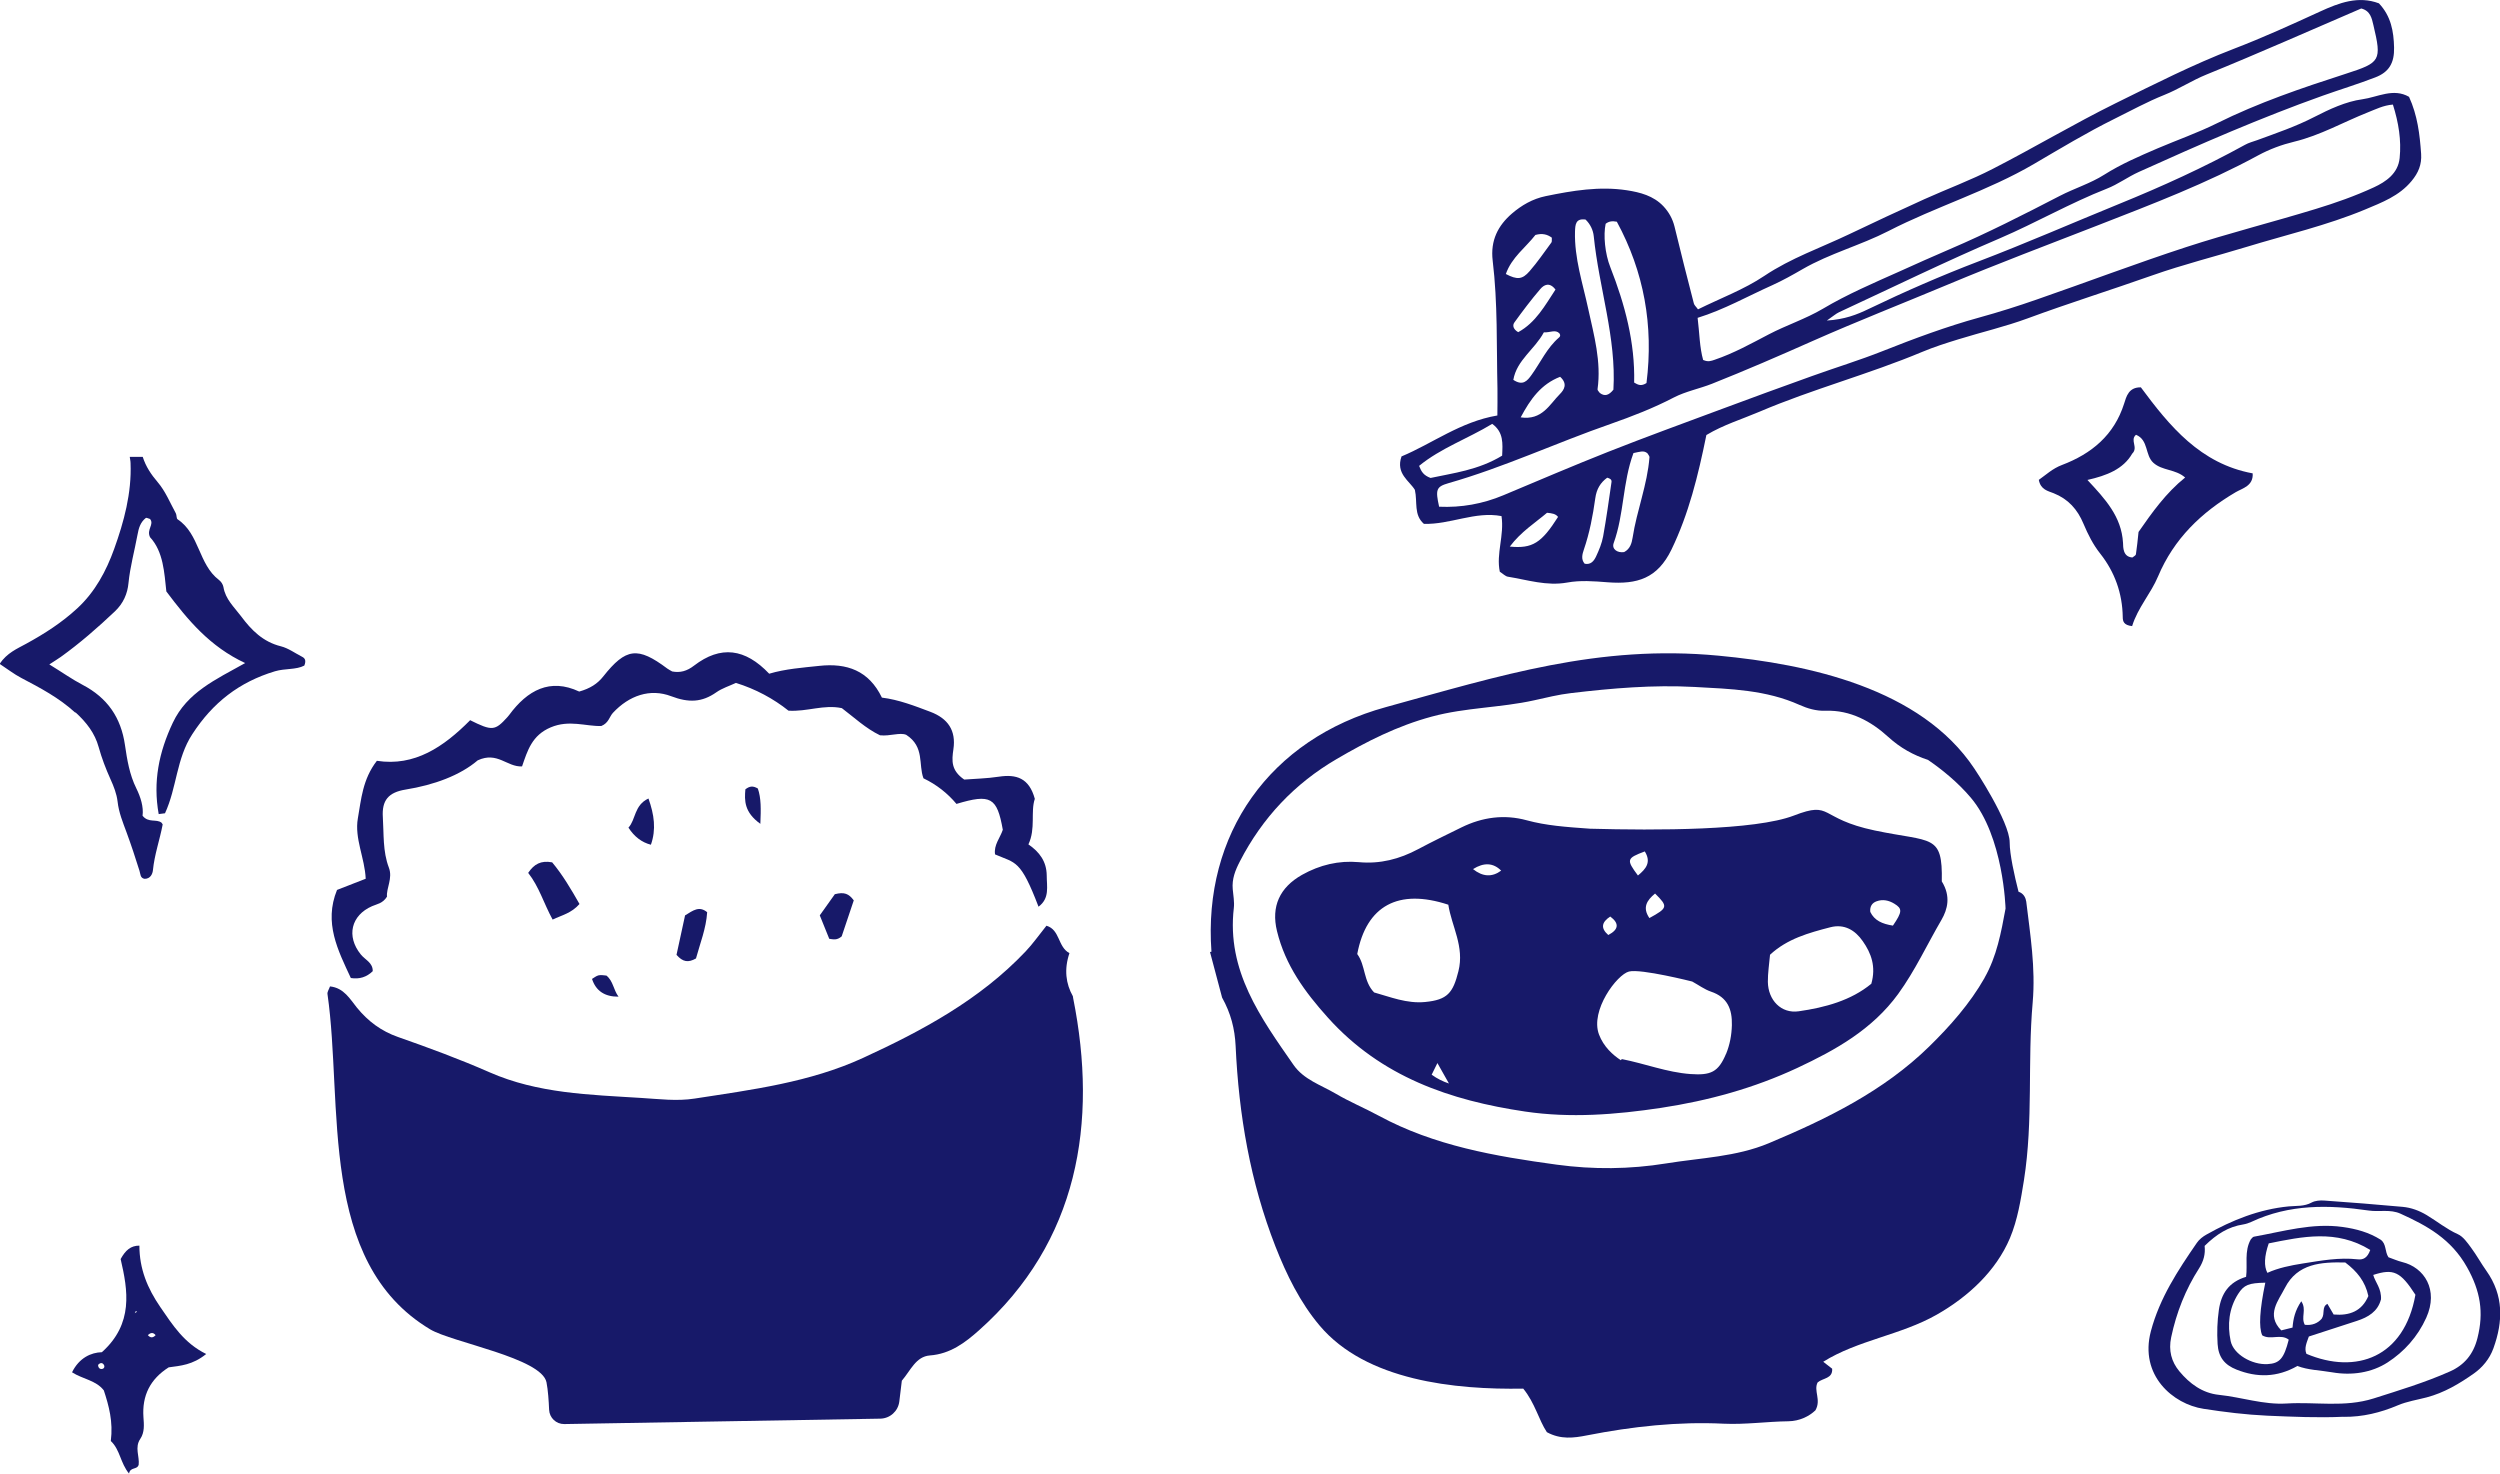 <?xml version="1.0" encoding="UTF-8"?>
<svg id="_レイヤー_2" data-name="レイヤー 2" xmlns="http://www.w3.org/2000/svg" viewBox="0 0 277.27 163.43">
  <defs>
    <style>
      .cls-1 {
        fill: #171969;
      }
    </style>
  </defs>
  <g id="_内容" data-name="内容">
    <g>
      <path class="cls-1" d="M52.11,79.86c2.49,1.24,2.78,1.2,4.17-.33.07-.07.13-.15.19-.23,2.03-2.76,4.54-4.12,7.77-2.6,1.21-.34,2.03-.87,2.66-1.67,2.52-3.18,3.83-3.34,7.11-.88.16.12.34.2.54.32.89.17,1.64-.04,2.43-.65,2.95-2.26,5.66-1.91,8.33.9,1.82-.54,3.7-.67,5.56-.87,3.04-.33,5.49.51,6.94,3.52,1.86.23,3.61.91,5.36,1.57,1.97.74,2.88,2.08,2.57,4.16-.19,1.29-.26,2.35,1.2,3.36,1.1-.09,2.49-.11,3.85-.32,1.92-.29,3.35.14,3.98,2.46-.49,1.44.12,3.28-.71,5.05,1.23.84,2.01,1.9,2.03,3.43,0,1.25.35,2.55-.91,3.48-2.01-5.26-2.52-4.8-4.82-5.8-.16-1.04.56-1.83.86-2.73-.64-3.61-1.34-4.01-5.14-2.87-.98-1.17-2.2-2.14-3.66-2.84-.58-1.52.15-3.49-1.91-4.82-.7-.3-1.79.17-2.91.05-1.58-.76-2.88-1.99-4.23-3.01-2-.43-3.84.41-5.92.28-1.66-1.33-3.64-2.4-5.83-3.08-.75.35-1.53.59-2.17,1.04-1.61,1.13-3.07,1.17-5,.44-2.35-.9-4.68-.08-6.47,1.84-.4.43-.46,1.12-1.29,1.46-1.72.05-3.56-.72-5.61.15-2.08.88-2.57,2.56-3.18,4.33-1.67.09-2.73-1.69-4.92-.67-1.94,1.66-4.83,2.73-8,3.24-1.9.31-2.64,1.19-2.52,3.06.12,1.87-.02,3.79.67,5.6.45,1.18-.3,2.28-.21,3.22-.49.77-1.11.81-1.65,1.05-2.34,1.02-2.88,3.34-1.26,5.35.48.6,1.35.91,1.33,1.86q-1.01.99-2.43.76c-1.42-3.06-3.02-6.12-1.53-9.77,1.01-.4,2.02-.79,3.18-1.24-.1-2.31-1.26-4.47-.87-6.7.37-2.1.52-4.33,2.11-6.38,4.19.65,7.41-1.55,10.32-4.48Z"/>
      <g>
        <path class="cls-1" d="M224.71,99.95c-.05-.42-.31-.88-.84-1.05-.46-1.81-.98-4.15-.98-5.46,0-2.32-3.9-8.19-3.92-8.2-5.94-8.92-18.42-11.58-28.36-12.52-13.32-1.26-24.18,2.2-36.89,5.7-12.92,3.55-20.31,14.11-19.36,27.13-.06,0-.1.03-.16.04.45,1.68.89,3.36,1.34,5.05.97,1.74,1.41,3.47,1.5,5.36.35,7.65,1.62,15.08,4.42,22.25,1.23,3.13,2.73,6.2,4.9,8.77,5.16,6.12,15.01,7.12,22.58,6.99,1.32,1.62,1.7,3.44,2.62,4.83,1.52.83,2.97.65,4.47.35,5-.98,10.06-1.54,15.16-1.29,2.4.11,4.77-.24,7.16-.27,1.24-.02,2.3-.55,2.99-1.21.68-1.17-.23-2.18.25-3.1.58-.5,1.69-.4,1.61-1.52-.31-.24-.61-.48-.99-.77,3.83-2.4,8.62-2.96,12.6-5.23,3.46-1.97,6.56-4.82,8.11-8.49.85-2.03,1.2-4.24,1.55-6.41,1.05-6.7.38-13.02.97-19.73.33-3.82-.27-7.5-.72-11.22ZM220.11,108.45c-1.64,2.88-3.84,5.36-6.16,7.63-5.05,4.94-11.33,8.01-17.77,10.71-3.63,1.52-7.55,1.62-11.37,2.24-4.07.66-8.11.69-12.16.14-6.81-.93-13.58-2.09-19.74-5.43-1.57-.85-3.24-1.54-4.78-2.45-1.62-.95-3.53-1.55-4.66-3.17-3.65-5.25-7.44-10.45-6.63-17.41.08-.68-.06-1.39-.12-2.09-.1-1.13.27-2.08.8-3.1,2.49-4.83,6.07-8.62,10.73-11.34,3.33-1.95,6.74-3.68,10.57-4.71,3.75-1.01,7.59-.97,11.33-1.8,1.36-.3,2.71-.64,4.09-.8,4.55-.54,9.09-.93,13.71-.68,3.99.22,7.92.32,11.65,2,.85.38,1.83.68,2.88.64,2.74-.1,5.07,1.19,6.95,2.91,1.35,1.23,2.81,2.02,4.4,2.54,1.57,1.08,3.29,2.47,4.74,4.18,3.66,4.32,3.86,12.31,3.86,12.31-.49,2.65-.97,5.29-2.33,7.68Z"/>
        <path class="cls-1" d="M215.36,97.76c.11-5.32-1.1-4.32-7.42-5.65-6.32-1.33-4.66-3.33-8.98-1.66-4.32,1.66-15.3,1.66-22.61,1.46h0c-2.71-.19-4.88-.35-7.01-.93-2.51-.69-4.94-.35-7.26.79-1.61.79-3.22,1.57-4.8,2.41-2.06,1.1-4.21,1.66-6.57,1.44-2.23-.2-4.33.3-6.31,1.41-2.47,1.4-3.44,3.5-2.77,6.24.92,3.78,3.07,6.73,5.66,9.61,5.9,6.56,13.56,9.17,21.86,10.4,5.01.74,10.04.35,15.08-.41,5.27-.8,10.31-2.19,15.11-4.43,4.25-1.99,8.31-4.26,11.18-8.2,1.88-2.59,3.21-5.49,4.81-8.23.67-1.16,1.05-2.6.04-4.24ZM158.78,119.2c.21-.44.43-.86.64-1.3l1.28,2.27c-.66-.22-1.3-.53-1.92-.98ZM161.75,107.72c-.6,2.41-1.22,3.17-3.69,3.41-2.04.2-3.89-.57-5.66-1.06-1.21-1.26-.93-2.97-1.87-4.26,1.01-5.38,4.57-7.29,10.1-5.47.37,2.4,1.81,4.64,1.12,7.38ZM163.37,96.39q1.81-1.14,3.12.17-1.51,1.12-3.12-.17ZM183.56,99.1c1.46,1.44,1.42,1.6-.63,2.72-.8-1.17-.28-1.97.63-2.72ZM182.42,94.43c.75,1.2.13,1.94-.76,2.67-1.31-1.76-1.26-1.91.76-2.67ZM178.59,101.65q1.53,1.14-.22,2.05c-.91-.8-.69-1.45.22-2.05ZM191.43,116.88c-.85,2.03-1.69,2.4-3.95,2.24-2.6-.19-5.02-1.15-7.61-1.66-.03.04-.07.09-.1.13-.89-.58-1.92-1.5-2.43-2.86-1-2.66,2-6.65,3.33-6.98,1.33-.33,7.01,1.11,7.01,1.11.7.38,1.35.87,2.08,1.12,1.84.62,2.36,1.95,2.32,3.72-.03,1.11-.23,2.18-.65,3.2ZM207.54,109.11c-2.25,1.85-5.11,2.63-8.05,3.05-1.94.28-3.39-1.23-3.42-3.26-.01-.98.15-1.97.24-3.01,1.9-1.77,4.3-2.43,6.69-3.05,1.55-.4,2.75.32,3.6,1.55.93,1.33,1.49,2.81.94,4.73ZM209.95,102.66c-1.21-.19-2.06-.57-2.52-1.52-.07-.61.21-1.01.7-1.18.68-.25,1.35-.11,1.97.27.9.55.89.89-.16,2.43Z"/>
      </g>
      <path class="cls-1" d="M61.23,95.63c1.15,1.37,2.09,2.96,3.04,4.63-.9,1.03-1.94,1.23-2.98,1.73-.99-1.81-1.49-3.63-2.71-5.18.65-.97,1.41-1.4,2.65-1.17Z"/>
      <path class="cls-1" d="M75.99,101.52c.9-.56,1.56-1.07,2.44-.35-.11,1.8-.8,3.5-1.24,5.13-.86.49-1.46.4-2.16-.4.29-1.35.62-2.84.95-4.38Z"/>
      <path class="cls-1" d="M92.61,99.17c1.02-.26,1.53-.06,2.08.69-.43,1.29-.92,2.74-1.34,3.99-.52.45-.91.34-1.38.27-.34-.85-.7-1.73-1.05-2.6.6-.84,1.16-1.62,1.68-2.36Z"/>
      <path class="cls-1" d="M72.2,93.69q-1.53-.39-2.5-1.9c.82-.87.62-2.49,2.22-3.23.64,1.8.87,3.43.27,5.13Z"/>
      <path class="cls-1" d="M84.33,91.37c-1.8-1.29-1.77-2.59-1.66-3.83.49-.37.84-.4,1.38-.09.37,1.06.35,2.27.28,3.92Z"/>
      <path class="cls-1" d="M67.26,108.2c.76.62.76,1.56,1.34,2.34q-2.3.02-2.94-1.97c.24-.14.47-.34.74-.4.28-.06.58.01.86.03Z"/>
      <path class="cls-1" d="M8.38,79.01c1.24,1.14,2.14,2.32,2.56,3.84.34,1.23.79,2.4,1.31,3.56.36.79.69,1.63.79,2.48.13,1.21.58,2.3.99,3.41.52,1.41.99,2.84,1.44,4.28.12.37.07.81.57.89.66,0,.88-.57.92-.95.17-1.74.76-3.38,1.08-5.07.01-.05-.08-.12-.13-.21-.57-.44-1.45.06-2.1-.77.13-.96-.21-2.06-.69-3.03-.76-1.54-1.02-3.17-1.26-4.8-.44-3.07-1.96-5.25-4.69-6.68-1.15-.6-2.22-1.36-3.7-2.27.6-.39.94-.6,1.27-.83,2.13-1.53,4.1-3.25,6-5.05.94-.89,1.4-1.97,1.51-3.14.18-1.82.67-3.57,1-5.36.13-.73.32-1.39.92-1.86.07-.06.28.06.47.11.5.61-.42,1.16,0,2.02,1.49,1.61,1.58,3.95,1.81,6.02,2.41,3.2,4.82,6.11,8.74,7.94-3.31,1.85-6.43,3.25-8.02,6.61-1.54,3.26-2.22,6.54-1.57,10.14.34-.04.56-.07.7-.09,1.32-2.86,1.25-6.04,3.02-8.76,2.27-3.51,5.22-5.8,9.18-6.99,1.11-.33,2.34-.15,3.25-.63.23-.57.07-.82-.25-.98-.78-.4-1.52-.95-2.35-1.16-1.98-.49-3.27-1.79-4.42-3.34-.76-1.01-1.73-1.88-1.95-3.23-.05-.29-.26-.61-.5-.79-2.28-1.73-2.14-5.1-4.58-6.72-.15-.1-.09-.47-.2-.67-.64-1.17-1.16-2.46-2.01-3.45-.74-.87-1.32-1.74-1.66-2.81h-1.44c.03.24.09.47.09.71.13,3.31-.73,6.48-1.82,9.51-.87,2.42-2.11,4.76-4.1,6.59-1.71,1.58-3.63,2.81-5.66,3.92-1.02.56-2.12,1.01-2.94,2.23.84.55,1.58,1.13,2.4,1.56,2.11,1.11,4.17,2.19,5.99,3.85Z"/>
      <path class="cls-1" d="M237.45,42.96c-1.37-.03-1.62,1.02-1.87,1.81-1.11,3.5-3.62,5.56-6.89,6.8-1.06.4-1.78,1.1-2.57,1.65.2,1.09,1.01,1.23,1.64,1.48,1.63.65,2.65,1.79,3.32,3.4.49,1.16,1.05,2.29,1.86,3.31,1.61,2.04,2.45,4.4,2.49,7.02,0,.47.1.91,1.04,1.01.63-2.05,2.08-3.61,2.88-5.52,1.75-4.16,4.79-7.09,8.62-9.34.74-.43,1.96-.69,1.87-2.08-5.81-1.07-9.22-5.25-12.4-9.54ZM237.18,59.01c-.09.86-.17,1.67-.29,2.47-.02.13-.25.23-.39.35-1.06-.07-1.02-1.13-1.04-1.63-.17-2.91-1.98-4.86-3.95-6.97,2.14-.48,3.98-1.2,4.97-2.92.71-.69-.29-1.49.42-2.09,1.41.58.98,2.26,1.93,3.11.99.89,2.43.68,3.52,1.63-2.12,1.7-3.67,3.88-5.17,6.04Z"/>
      <path class="cls-1" d="M11.51,154.19c.57,1.74,1.05,3.49.78,5.63,1.03.96,1.05,2.43,2.02,3.61.14-.77.9-.38,1.07-.98.11-.92-.47-1.92.18-2.87.49-.72.41-1.59.35-2.39-.17-2.41.75-4.24,2.8-5.54,1.29-.18,2.64-.25,4.16-1.48-2.45-1.2-3.71-3.2-5.08-5.19-1.45-2.11-2.33-4.27-2.33-6.83-.96,0-1.54.51-2.08,1.49.81,3.48,1.44,7.17-2.08,10.33-1.19.03-2.52.62-3.31,2.23,1.18.76,2.65.88,3.51,1.99ZM17.26,148.08c-.29.31-.57.33-.86,0,.29-.28.57-.35.86,0ZM14.95,145.62c.04-.07.1-.21.13-.2.16.02.12.1-.13.21.02-.03.04-.05.08-.09-.27.25-.18.17-.09.08ZM10.88,151.37c.18-.19.41-.29.6-.06.19.23.08.49-.17.52-.26.04-.44-.17-.43-.47Z"/>
      <path class="cls-1" d="M100.03,153.12c.98-1.15,1.55-2.67,3.1-2.79,2.27-.17,3.91-1.42,5.45-2.79,11-9.79,13.21-23,10.44-36.85-.02-.07-.02-.13-.03-.2-.78-1.38-.99-2.98-.38-4.78-1.31-.69-1.03-2.6-2.55-3.04-.83,1.03-1.51,2.01-2.32,2.86-5.07,5.35-11.45,8.78-18.02,11.8-5.89,2.71-12.33,3.53-18.68,4.51-1.98.31-3.95.05-5.93-.07-5.71-.36-11.44-.48-16.83-2.85-3.32-1.46-6.72-2.71-10.14-3.91-1.85-.65-3.31-1.73-4.56-3.26-.75-.92-1.43-2.19-2.98-2.35-.12.34-.32.61-.28.85,1.76,12.23-1.11,29.69,11.38,37.18,2.43,1.46,12.37,3.17,12.91,5.88.17.86.25,2.07.29,3.04.04.9.78,1.6,1.68,1.59l35.05-.6c1.08-.02,1.98-.83,2.11-1.9l.28-2.31Z"/>
      <path class="cls-1" d="M46.69,124.39c-3.76-.98-4.03-1.24-3.61-3.6,2-.51,3.24.75,4.64,1.94-.12.94-.43,1.4-1.03,1.66Z"/>
      <path class="cls-1" d="M56.05,126.13c.67-.83,1.43-.61,2.23-.45,2.52.51,5.06.96,7.59,1.45,1.94.38,3.84.39,5.78-.14,1.14-.31,2.37-.3,3.56-.38.91-.06,1.78.08,2.54.87-.41,1.3-1.29,1.46-2.2,1.56-4.93.54-9.87,1.25-14.77-.26-.84-.26-1.8-.09-2.65-.32-1.16-.31-2.33-.76-2.08-2.32Z"/>
      <path class="cls-1" d="M189.25,48.25c-.92,4.53-1.96,8.75-3.87,12.7-1.56,3.21-3.79,3.88-7.08,3.63-1.52-.12-3.03-.24-4.49.03-2.28.41-4.4-.3-6.58-.65-.28-.05-.53-.32-.89-.55-.42-2.01.51-4.02.19-6.17-2.92-.56-5.69.95-8.61.86-1.15-1.01-.69-2.4-1-3.77-.6-1-2.15-1.8-1.48-3.71,3.41-1.42,6.54-3.85,10.63-4.54,0-.96.03-1.96.01-2.96-.11-4.74.04-9.5-.53-14.21-.27-2.25.6-3.9,2.14-5.23,1.05-.9,2.28-1.63,3.75-1.93,2.97-.61,5.95-1.11,8.98-.65,1.49.23,2.96.61,4.06,1.77.6.64,1.02,1.38,1.24,2.27.68,2.84,1.41,5.67,2.14,8.51.05.21.26.37.46.66,2.48-1.23,5.11-2.2,7.37-3.72,2.94-1.97,6.23-3.1,9.37-4.6,2.78-1.33,5.57-2.63,8.37-3.9,2.53-1.14,5.14-2.1,7.6-3.37,4.58-2.35,9-4.99,13.61-7.27,4.31-2.12,8.59-4.3,13.09-6.03,3.24-1.24,6.4-2.68,9.56-4.13,2.14-.98,4.25-1.78,6.55-.92,1.35,1.43,1.64,3.12,1.68,4.9.04,1.69-.54,2.73-2.1,3.32-1.92.74-3.89,1.34-5.83,2.03-3.43,1.22-6.8,2.56-10.15,3.96-3.43,1.44-6.84,2.96-10.23,4.49-1.22.55-2.32,1.38-3.56,1.86-4.05,1.59-7.83,3.77-11.83,5.49-6.02,2.57-11.91,5.45-17.86,8.21-.34.16-.64.43-1.35.92,1.97-.12,3.33-.65,4.65-1.29,3.99-1.92,8.04-3.69,12.18-5.27,5.24-2,10.38-4.25,15.58-6.37,4.77-1.94,9.45-4.07,13.97-6.56.41-.23.88-.35,1.33-.51,2.15-.79,4.31-1.52,6.36-2.58,1.68-.86,3.49-1.71,5.32-1.96,1.68-.23,3.44-1.28,5.18-.27.94,2.06,1.19,4.17,1.34,6.32.08,1.2-.31,2.12-1.07,3.03-1.37,1.65-3.27,2.36-5.15,3.15-4.25,1.77-8.74,2.8-13.13,4.14-3.47,1.06-7.03,1.95-10.43,3.15-4.61,1.63-9.28,3.09-13.86,4.78-2.5.92-5.12,1.53-7.67,2.32-1.36.42-2.72.85-4.03,1.4-5.92,2.48-12.15,4.12-18.06,6.64-1.95.83-3.99,1.45-5.84,2.56ZM265.38,11.6c-1.04.08-1.89.52-2.76.86-2.72,1.08-5.3,2.56-8.16,3.25-1.41.34-2.75.84-3.99,1.51-5.71,3.11-11.77,5.42-17.8,7.77-5.53,2.15-11.07,4.24-16.54,6.53-5.04,2.11-10.13,4.1-15.12,6.31-3.69,1.64-7.38,3.24-11.13,4.73-1.39.55-2.91.84-4.23,1.52-2.26,1.18-4.64,2.1-7,2.93-6.04,2.1-11.85,4.82-18.01,6.58-1.36.39-1.45.72-1.03,2.61,2.45.11,4.83-.31,7.12-1.27,3.86-1.62,7.72-3.27,11.61-4.81,4.18-1.65,8.41-3.19,12.63-4.76,3.32-1.24,6.65-2.45,9.99-3.65,2.61-.94,5.27-1.75,7.84-2.77,3.53-1.4,7.08-2.72,10.74-3.73,2.14-.59,4.26-1.26,6.35-1.99,5.54-1.92,11.02-4,16.59-5.82,4.73-1.54,9.57-2.76,14.34-4.22,2.2-.67,4.38-1.44,6.46-2.4,1.34-.62,2.69-1.54,2.86-3.25.2-1.97-.11-3.91-.75-5.94ZM188.92,39.93c.52.24.87.1,1.25-.03,2.1-.71,4.06-1.8,5.99-2.81,1.97-1.03,4.08-1.71,6-2.84,2.71-1.61,5.63-2.86,8.5-4.14,1.85-.83,3.74-1.69,5.62-2.49,4.14-1.77,8.16-3.82,12.16-5.89,1.62-.84,3.4-1.38,4.93-2.35,1.88-1.19,3.89-2.05,5.91-2.92,2.18-.93,4.44-1.72,6.56-2.77,4.62-2.3,9.47-3.94,14.36-5.52,3.81-1.23,3.97-1.43,3.03-5.38-.18-.76-.33-1.59-1.35-1.85-5.68,2.44-11.37,4.97-17.15,7.32-1.63.66-3.07,1.62-4.7,2.27-1.9.76-3.7,1.75-5.54,2.66-3.05,1.51-5.96,3.27-8.9,4.99-5.14,3.01-10.87,4.73-16.14,7.44-3.1,1.59-6.5,2.48-9.53,4.23-1.09.63-2.19,1.25-3.36,1.78-2.73,1.22-5.34,2.71-8.28,3.62.21,1.69.21,3.26.62,4.7ZM182.61,42.47c.8-6.37-.28-12.33-3.29-17.88-.54-.11-.91-.03-1.24.23-.27,1.24-.08,3.31.52,4.82,1.62,4.13,2.75,8.37,2.64,12.79.45.27.8.43,1.39.04ZM178.94,43.22c.34-5.74-1.6-11.29-2.18-17.02-.07-.69-.39-1.35-.91-1.85-1.12-.16-1.14.59-1.17,1.33-.08,2.96.86,5.75,1.47,8.59.64,2.93,1.46,5.84,1.03,8.9-.02.12.15.26.25.41.55.42,1.01.26,1.51-.36ZM166.6,50.53c.06-1.34.18-2.59-1.1-3.52-2.72,1.65-5.71,2.69-8.11,4.66.25.64.48,1.04,1.27,1.34,2.48-.54,5.29-.86,7.95-2.48ZM181.16,50.26c-1.21,3.28-1.03,6.77-2.19,9.97-.24.66.4,1.12,1.16,1,.67-.35.84-.99.94-1.6.46-3.01,1.64-5.87,1.87-8.93,0-.13-.14-.27-.22-.42-.41-.37-.88-.16-1.56-.03ZM175.74,62.52c.7.15,1.05-.32,1.28-.81.33-.71.64-1.45.78-2.22.36-2,.64-4.02.93-6.03.04-.28-.18-.4-.48-.48-.75.55-1.18,1.26-1.32,2.28-.27,1.93-.63,3.84-1.27,5.7-.16.48-.34,1.07.09,1.56ZM170.28,26.07c-1.06,1.37-2.63,2.48-3.27,4.32,1.25.65,1.82.63,2.64-.32.87-1,1.62-2.1,2.41-3.17.08-.1.03-.29.05-.54-.49-.36-1.05-.52-1.83-.3ZM171.22,36.87c-1.02,1.9-3,3.06-3.38,5.26,1.05.69,1.53.14,2.03-.56,1-1.39,1.7-2.99,3.04-4.14.15-.13.17-.26.04-.46-.46-.46-1.01-.07-1.72-.11ZM168.65,46.29c2.39.35,3.2-1.43,4.35-2.58.47-.47.9-1.14.03-1.92-2.11.82-3.29,2.46-4.38,4.51ZM172.51,32.11c-.66-.87-1.28-.52-1.68-.05-1.02,1.19-1.96,2.44-2.87,3.7-.24.33-.13.76.42,1.08,1.95-1.06,2.98-2.97,4.14-4.73ZM171.58,56.87c-1.32,1.12-2.9,2.11-4.13,3.75,2.52.25,3.52-.41,5.35-3.29-.27-.35-.66-.4-1.22-.46Z"/>
      <g>
        <path class="cls-1" d="M259.92,157.13c-2.82.13-5.64,0-8.47-.12-2.38-.11-4.72-.4-7.05-.76-3.38-.51-7.15-3.7-5.85-8.61.98-3.69,3-6.75,5.1-9.8.26-.38.67-.7,1.07-.92,2.84-1.6,5.83-2.8,9.11-3.12.86-.08,1.73.02,2.55-.43.39-.21.93-.25,1.38-.22,2.91.21,5.81.43,8.72.7.94.09,1.82.41,2.67.92,1.15.69,2.19,1.55,3.44,2.11.6.27,1.06.94,1.48,1.51.61.82,1.1,1.73,1.7,2.57,1.92,2.72,1.85,5.59.77,8.58-.42,1.17-1.22,2.12-2.15,2.78-1.6,1.13-3.31,2.15-5.25,2.66-1.07.28-2.19.45-3.2.88-1.93.82-3.91,1.3-6.01,1.28ZM244.51,138.18c.1.92-.12,1.7-.61,2.48-1.51,2.35-2.52,4.91-3.1,7.66-.31,1.47.03,2.71.91,3.77,1.13,1.36,2.55,2.42,4.39,2.61,2.51.26,4.96,1.12,7.5.96,3.21-.2,6.43.46,9.65-.56,2.86-.91,5.74-1.78,8.48-3,1.57-.7,2.59-1.89,3.04-3.7.72-2.84.33-5.21-1.16-7.86-1.75-3.12-4.41-4.59-7.37-5.93-1.14-.52-2.35-.18-3.52-.35-4.44-.65-8.82-.72-13.01,1.25-.29.13-.6.24-.91.29-1.64.25-2.96,1.07-4.29,2.38Z"/>
        <path class="cls-1" d="M254.78,151.51c-2.25,1.27-4.46,1.29-6.73.39-1.32-.52-2.01-1.37-2.1-2.84-.08-1.28-.04-2.52.14-3.78.26-1.8,1.1-3.09,3.02-3.67.18-1.36-.22-2.84.52-4.15.11-.1.21-.28.34-.3,3.25-.58,6.46-1.55,9.84-1.08,1.52.21,2.93.6,4.22,1.41.66.47.45,1.33.87,1.95.49.17,1,.4,1.52.53,2.45.59,4.07,3.08,2.67,6.18-.95,2.11-2.46,3.77-4.28,4.95-1.78,1.15-3.98,1.48-6.16,1.1-1.32-.23-2.66-.24-3.87-.71ZM264.06,144.14c-.35,1.31-1.4,1.95-2.67,2.36-1.8.58-3.6,1.17-5.32,1.73-.25.71-.53,1.29-.27,1.92,5.52,2.33,10.86.4,12.09-6.55-1.66-2.57-2.42-2.93-4.68-2.2.23.84.94,1.5.86,2.75ZM255.23,144.32c.63.94-.07,1.76.39,2.61.8.1,1.46-.18,1.88-.68.39-.59-.04-1.29.63-1.64.23.39.45.78.69,1.18,1.78.15,3.13-.37,3.85-2.05-.34-1.61-1.26-2.74-2.56-3.72-2.65-.06-5.31.09-6.7,2.83-.7,1.39-2.12,2.97-.4,4.7.43-.11.8-.2,1.25-.31.08-.97.27-1.88.97-2.92ZM251.24,142.26c-1.82.04-2.36.22-3.02,1.26-1.02,1.61-1.2,3.41-.82,5.22.31,1.46,2.36,2.65,4.09,2.55,1.34-.07,1.82-.62,2.35-2.71-.89-.69-2.03.08-2.94-.48q-.6-1.33.34-5.84ZM262.88,138.63c-3.76-2.32-7.55-1.47-11.26-.73q-.74,2.15-.15,3.27c1.24-.56,2.56-.82,3.93-1.04,2.04-.32,4.02-.69,6.08-.46.61.07,1.08-.14,1.4-1.04Z"/>
      </g>
    </g>
  </g>
</svg>
